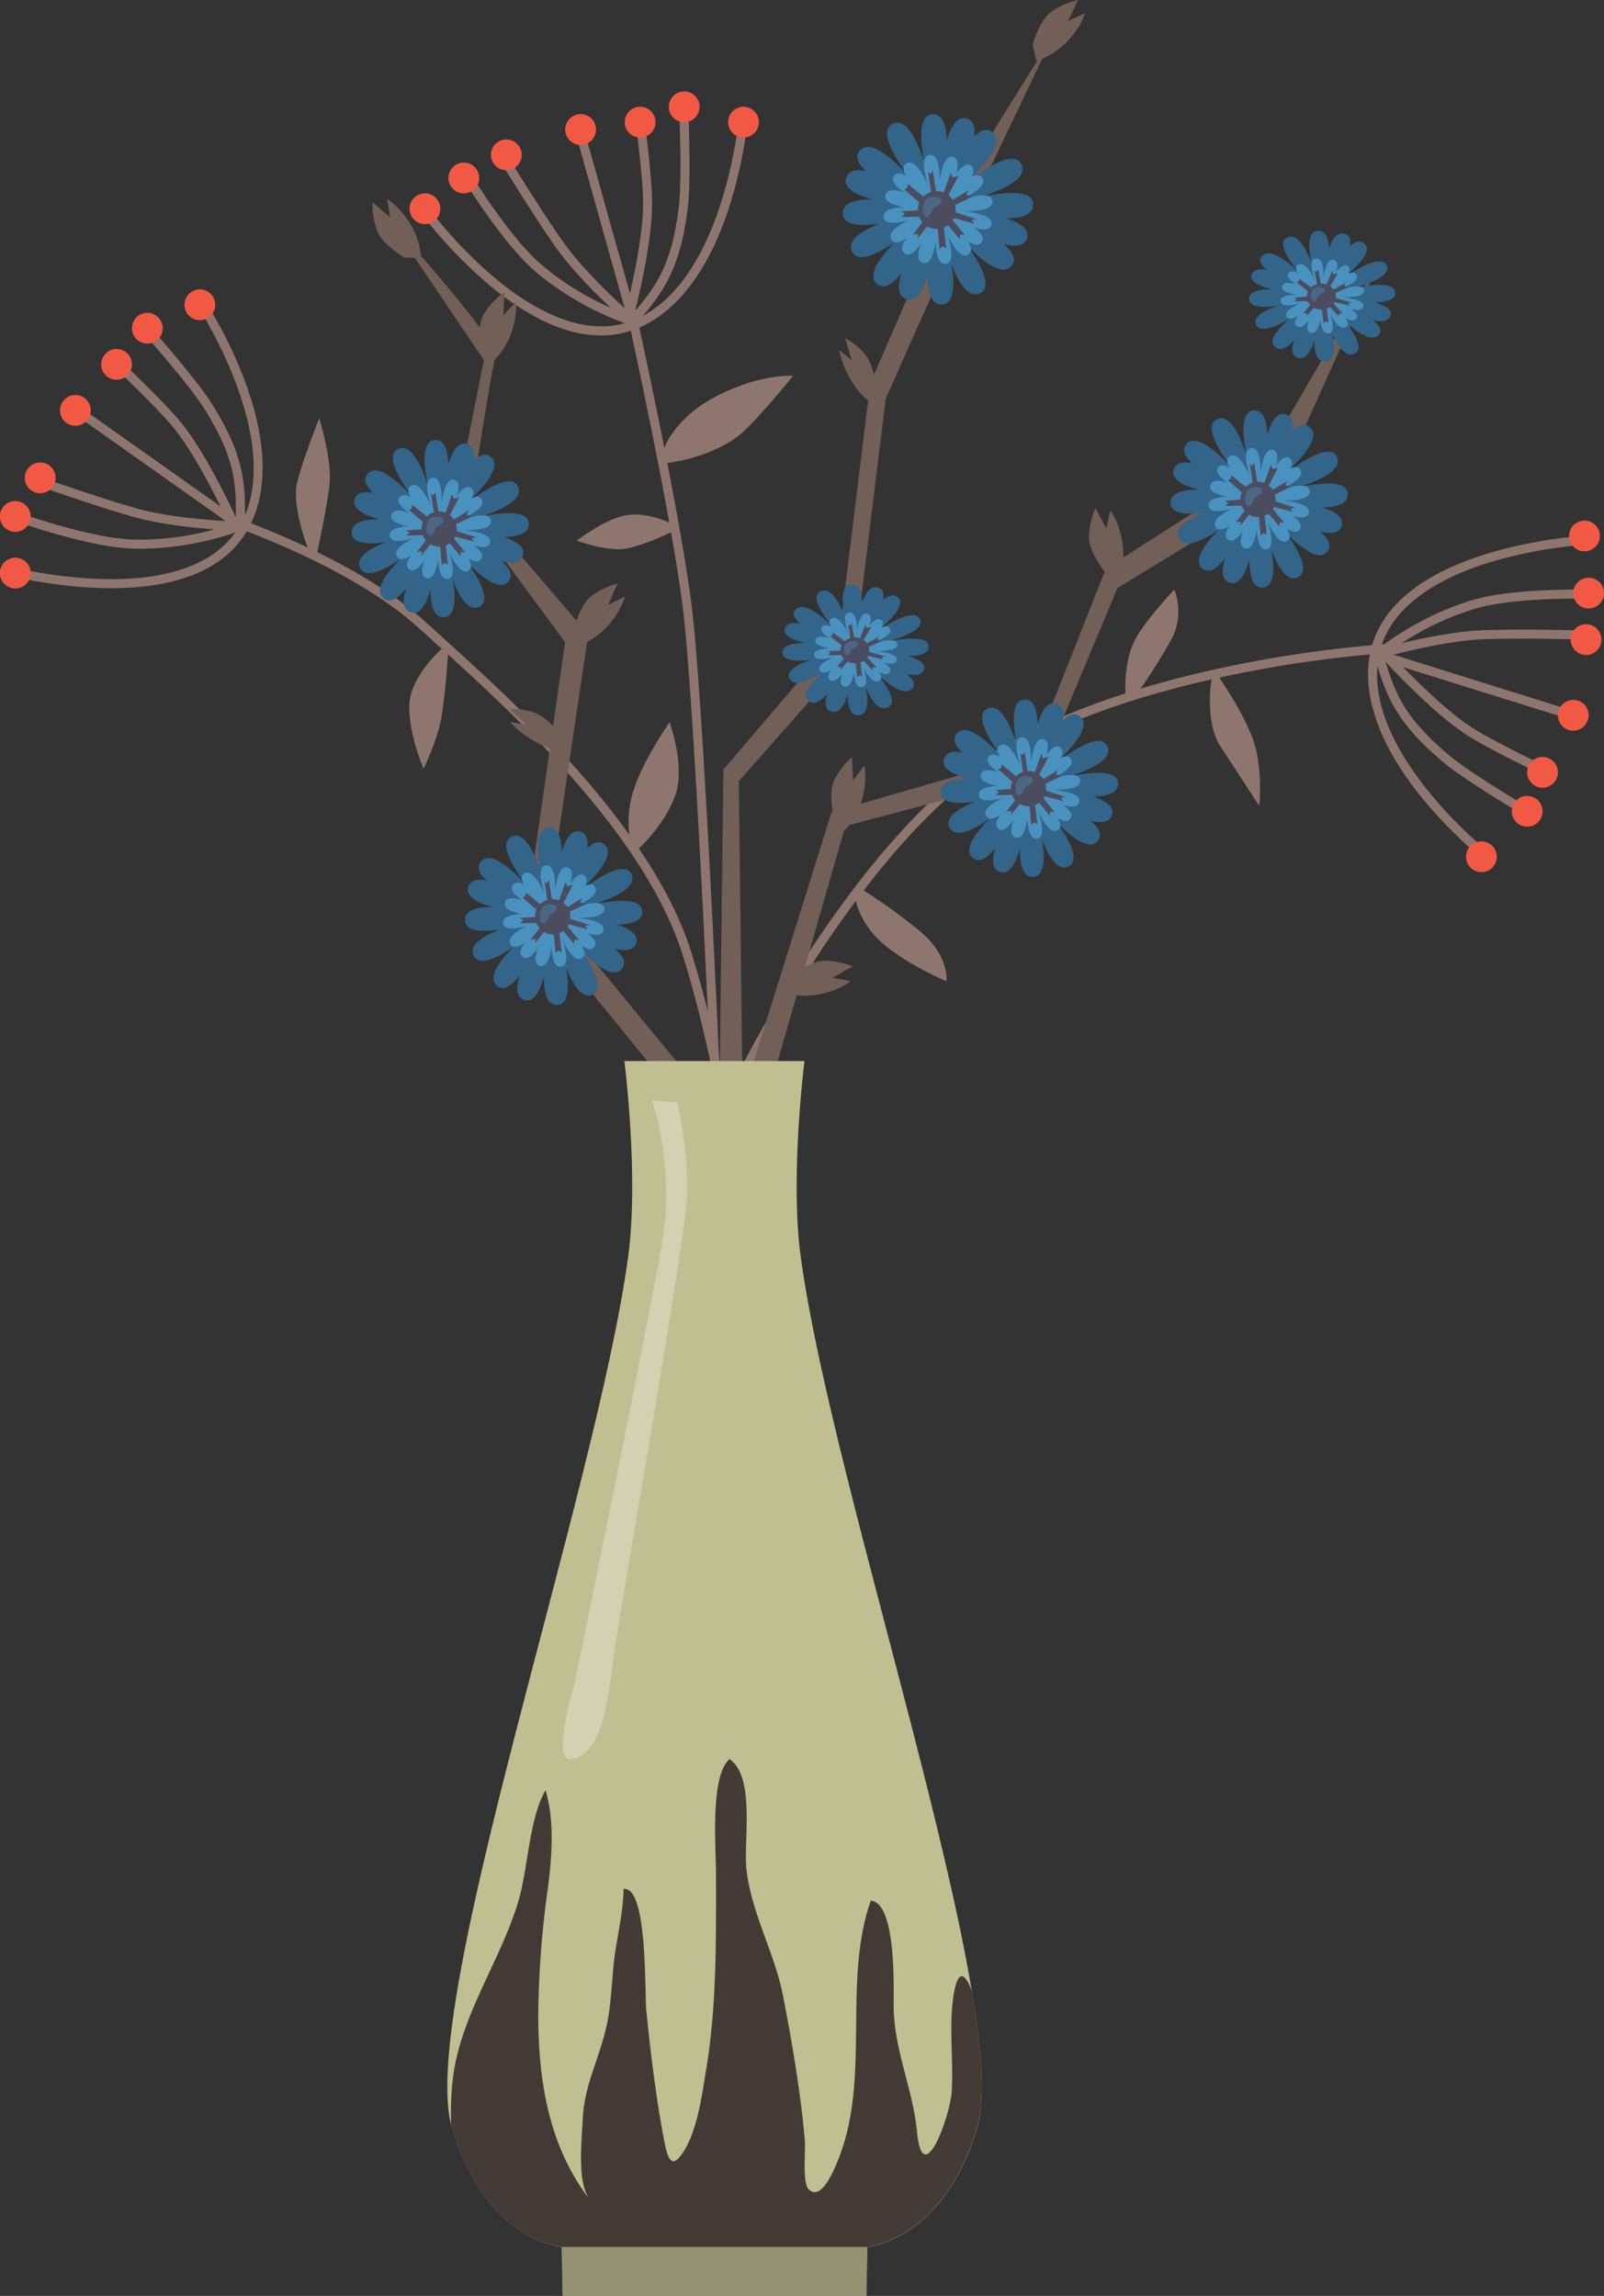 <svg id="Layer_1" data-name="Layer 1" xmlns="http://www.w3.org/2000/svg" viewBox="0 0 618.68 885.43"><rect x="0" y="0" width="618.68" height="885.43" fill="#333333" stroke="none"/><defs><style>.cls-1{fill:#8e766f;}.cls-2{fill:#725f58;}.cls-3{fill:#336489;}.cls-4,.cls-6{fill:#4992bf;}.cls-5{fill:#4b4c60;}.cls-6{opacity:0.4;}.cls-7{fill:#bfbf91;}.cls-8{fill:#443a35;}.cls-9{fill:#939272;}.cls-10{fill:#fff;opacity:0.3;}.cls-11{fill:#f25944;}</style></defs><path class="cls-1" d="M929.87,1123.68a174.46,174.46,0,0,0-15.78-30.74l-2.88,2c.34.51,33.22,49.71,19.43,82.63.17-13.09-.74-23.84-12.59-42.86-6.27-10.05-23.94-29.87-24.69-30.7l-2.59,2.31c.18.21,18.22,20.43,24.33,30.23,11.53,18.52,12.26,28.41,12,41.62-3.37-7.25-12.84-26.74-21.84-37.37-7.16-8.47-22.66-23-23.31-23.66l-2.38,2.54c.16.15,16,15,23,23.37,6.9,8.15,14.29,22.13,18.67,31l-55.41-39.22-2,2.84,59.41,42c-7-.39-23-1.62-35.08-5.07-15.11-4.32-37.09-12.14-37.32-12.22l-1.16,3.28c.22.08,22.31,7.94,37.52,12.28,10.5,3,23.53,4.35,31.69,4.94a108.19,108.19,0,0,1-32.12,3.91c-16.57-.74-43.6-10.4-43.87-10.5l-1.17,3.27c1.12.41,27.78,9.94,44.88,10.7q2,.09,4,.09a116.49,116.49,0,0,0,36.29-6.26c-10.58,14.89-31.79,18.12-48.46,18a172.91,172.91,0,0,1-38.46-4.88l-.89,3.36a176.84,176.84,0,0,0,39.27,5h.61c11.9,0,22.21-1.6,30.64-4.74,10.89-4.06,18.68-10.72,23.13-19.8C939.91,1166.68,938.88,1146.82,929.87,1123.68Z" transform="translate(-836.17 -978.73)"/><path class="cls-1" d="M1117.54,1058.21a175,175,0,0,0,7.11-33.81l-3.47-.3c0,.61-5.52,59.54-37,76.41,8.38-10.06,14.44-19,17.23-41.22,1.47-11.75.23-38.27.17-39.39l-3.47.16c0,.27,1.28,27.34-.15,38.8-2.71,21.65-8.38,29.79-16.86,39.92,1.95-7.76,6.87-28.85,6.58-42.78-.23-11.1-3.08-32.17-3.2-33.06l-3.45.47c0,.21,3,21.76,3.18,32.66.22,10.67-2.85,26.19-5.06,35.87l-18.33-65.37-3.35.94,19.65,70.09c-5.21-4.74-16.85-15.77-24.05-26-9-12.87-21.16-32.8-21.28-33l-3,1.81c.12.2,12.33,20.22,21.4,33.18,6.27,9,15.53,18.21,21.5,23.81a108.38,108.38,0,0,1-27.41-17.21c-12.4-11-27.3-35.54-27.45-35.79l-3,1.8c.62,1,15.33,25.22,28.12,36.59,1,.89,2,1.76,3.06,2.59a116.38,116.38,0,0,0,32.13,18c-17.59,4.9-36.1-6-49-16.52a173.71,173.71,0,0,1-26.8-28l-2.81,2a176.36,176.36,0,0,0,27.36,28.63l.47.38c9.24,7.5,18.25,12.76,26.77,15.63,11,3.71,21.26,3.44,30.44-.81C1098.24,1097.93,1110,1081.86,1117.54,1058.21Z" transform="translate(-836.17 -978.73)"/><path class="cls-1" d="M1384.76,1286.57a175.33,175.33,0,0,0,24.47,24.38l2.14-2.74c-.48-.37-46.91-37.07-43.92-72.64,3.86,12.51,8,22.46,25.17,36.91,9.06,7.64,32,21,32.94,21.61l1.76-3c-.24-.14-23.63-13.82-32.45-21.27-16.68-14.07-20.42-23.26-24.29-35.89,5.45,5.86,20.45,21.49,32.28,28.83,9.43,5.86,28.66,15,29.47,15.33l1.49-3.14c-.2-.1-19.86-9.39-29.12-15.14-9.07-5.63-20.41-16.66-27.33-23.79l64.8,20.25,1-3.32-69.47-21.71c6.8-1.79,22.4-5.54,34.94-6,15.7-.54,39,.13,39.26.14l.1-3.48c-.23,0-23.67-.68-39.48-.13-10.92.38-23.73,3.1-31.68,5a108.24,108.24,0,0,1,29.37-13.6c16-4.4,44.68-3.53,45-3.52l.12-3.48c-1.2,0-29.5-.89-46,3.64-1.31.36-2.59.75-3.85,1.16a116.27,116.27,0,0,0-32.6,17.13c5.47-17.42,24.66-27,40.55-32.08a173.22,173.22,0,0,1,38.09-7.2l-.18-3.47a176.15,176.15,0,0,0-38.91,7.33l-.58.19c-11.32,3.67-20.64,8.35-27.69,13.94-9.12,7.21-14.47,15.95-15.91,26C1362,1248.74,1369.06,1267.32,1384.76,1286.57Z" transform="translate(-836.17 -978.73)"/><path class="cls-1" d="M1119.28,1418.76h-3.48c0-2-6.07-39.17-16.31-71.75-15-47.58-66.9-94.53-94.81-119.75-2.44-2.21-4.71-4.26-6.78-6.15-26.35-24.09-72.67-39.71-73.13-39.86l1.1-3.3c.47.16,47.49,16,74.38,40.6,2.06,1.88,4.33,3.93,6.76,6.13,28.16,25.45,80.56,72.81,95.8,121.29C1113,1378.53,1119.28,1416,1119.28,1418.76Z" transform="translate(-836.17 -978.73)"/><path class="cls-1" d="M1111.33,1416.6c-.06-1.48-6.16-148.19-11.17-198.09-3.47-34.57-22.13-118.9-22.31-119.75l3.39-.75c.19.85,18.89,85.38,22.38,120.16,5,50,11.13,196.81,11.19,198.28Z" transform="translate(-836.17 -978.73)"/><path class="cls-1" d="M1123.57,1395l-3.12-1.55a515.5,515.5,0,0,1,26.84-46.14c15.07-23.1,38.37-54.52,63.85-73,29.51-21.35,71.55-33.06,101.63-39.13a470.59,470.59,0,0,1,58.73-8.13l.21,3.47a466.47,466.47,0,0,0-58.3,8.08c-29.72,6-71.24,17.55-100.23,38.53C1165.19,1311.85,1124,1394.12,1123.57,1395Z" transform="translate(-836.17 -978.73)"/><path class="cls-2" d="M1113.69,1400.74l1.49-125.19L1160,1223l11.84-96.48s25.34-58.12,26.83-62.59,44.07-72.09,44.07-72.09l-35.13,73.58-29.81,67.06-11.92,96.87L1121.14,1280l1.49,123.7Z" transform="translate(-836.17 -978.73)"/><polygon class="cls-2" points="276.03 456.29 320.74 313.21 398.24 290.86 426.55 219.32 484.67 182.06 532.37 100.1 492.13 189.52 431.02 226.78 400.88 298.77 326.07 318.58 289.44 445.85 276.03 456.29"/><path class="cls-2" d="M985.52,1062.44s43.36,48.61,41.87,53.08-9.33,55.31-9.33,55.31l45,52.56-15.52,104.49,62.59,76-5.34,7.3-65.58-80.47,14.9-104.33-41.72-56.63,10.43-52.16Z" transform="translate(-836.17 -978.73)"/><path class="cls-3" d="M1083.9,1330.37c0-5.5-9.75-4.74-18.85-2.82,8.54-2.73,16.92-6.75,14.71-11.58-2.51-5.51-12.62.79-20.54,6.94,7.17-6.48,14.52-14.8,10-18.52-2-1.64-4.27-.77-6.59,1.47.51-3.07,0-5.43-2.32-6.33-3.39-1.33-5.79,2.32-7.47,7.61-.17-5.25-1.44-9.23-4.92-9.23-5.08,0-4.82,8.31-3.24,16.75-2.71-8-6.55-15.41-11.13-13.33-4.93,2.25-.4,10.59,5,18-6.19-6.55-13.5-12.44-16.92-8.33-1.81,2.18-.56,4.75,2.21,7.31-3.39-.7-6-.26-7,2.2-1.47,3.74,3.12,6.27,9.27,8-5.9,0-10.57,1.17-10.57,5,0,4.32,6,4.77,13,3.83-6.47,2.59-11.51,5.94-9.74,9.82,2,4.34,8.68,1.35,15.3-3.13-5.62,5.69-9.93,11.85-6.26,14.9,2.58,2.15,5.69,0,8.7-3.83-1.38,4.42-1.36,8,1.61,9.21,3.64,1.42,6.13-2.87,7.81-8.76,0,6,1.14,10.74,5,10.74,4.59,0,4.82-6.76,3.66-14.28,2.61,6.73,6,12.12,10,10.3,4.69-2.14.8-9.81-4.26-16.93,5.91,6,12.5,10.89,15.69,7,1.94-2.33.39-5.08-2.75-7.81,4,1.07,7.13.85,8.21-1.9,1.29-3.29-2.12-5.65-7.15-7.32C1079.8,1335.16,1083.9,1333.9,1083.9,1330.37Z" transform="translate(-836.17 -978.73)"/><path class="cls-4" d="M1068.87,1337.66c1-3-4.46-4.39-9.78-5,5.17.09,10.49-.55,10.18-3.61-.35-3.48-7-1.9-12.52,0,5.12-2.22,10.68-5.41,8.93-8.27-.78-1.26-2.2-1.21-3.88-.42.85-1.58,1-3-.1-3.89-1.61-1.35-3.59.2-5.49,2.79.88-2.91.92-5.32-1-6-2.77-.94-4.17,3.66-4.86,8.57,0-4.9-.74-9.64-3.62-9.35-3.12.32-2.18,5.71-.59,10.76-2.17-4.72-5.08-9.3-7.71-7.68-1.4.86-1.19,2.49-.15,4.41-1.72-1-3.25-1.26-4.23-.09-1.49,1.77.55,4,3.6,6.06-3.22-1.09-6-1.31-6.7.75-.8,2.36,2.41,3.73,6.41,4.51-4,.22-7.39,1.11-7.14,3.56.28,2.74,4.5,2.35,9,1.13-4.13,2.07-7.62,4.64-6.18,7,1,1.65,3.11,1.06,5.47-.49-1.58,2.16-2.24,4.14-.83,5.33,1.73,1.45,3.88-.43,5.9-3.34-1.13,3.26-1.37,6.08.71,6.79,2.51.85,3.89-2.81,4.65-7.14.18,4.17,1.06,7.75,3.58,7.49,3-.3,2.26-5.21.81-10,2.11,4.37,4.81,8.26,7.27,6.75,1.49-.91,1.15-2.7-.06-4.77,2,1.31,3.74,1.78,4.84.47,1.32-1.56-.11-3.48-2.56-5.32C1065.74,1339.52,1068.22,1339.59,1068.87,1337.66Z" transform="translate(-836.17 -978.73)"/><path class="cls-5" d="M1062.75,1337.1l-.94-1.37,2-.21-7.72-2.47a6.81,6.81,0,0,0,.05-.78,6.43,6.43,0,0,0-.27-1.88l6.36-3.06a15,15,0,0,0-2.22-.5c-.22.07.72-1.72.72-1.72l-5.68,3.47a6.88,6.88,0,0,0-1.55-1.68l3.56-6.89-2.15.5-.57-1.72-2.52,7.15a7,7,0,0,0-2.47-.46h-.3l-1.18-7.35-.79,1.22-.86-.72,1.07,7.16a6.85,6.85,0,0,0-2.72,1.65l-5.53-4.5-.29,1.37-1,.57,5.37,4.69a6.84,6.84,0,0,0-.55,2.69v.1c-1.85.15-6,.42-6,.42s1.58.72,1.36.86-1.15,1.15-1.15,1.15l6.27-.11a6.94,6.94,0,0,0,1.17,2l-3.34,4.4,1.86-.22-.14,1.58,3.39-4.27a6.75,6.75,0,0,0,3.4.91h.38c.23,2.53.66,7.18.66,7.18l1.14-1,1.23.79-.86-7.44a7,7,0,0,0,1.53-.87l4.09,5,.19-1.63,1.72.2-4.36-5.31a6.36,6.36,0,0,0,.43-.77C1058.09,1335.82,1062.75,1337.1,1062.75,1337.1Z" transform="translate(-836.17 -978.73)"/><path class="cls-6" d="M1051,1328.67c-.11-.79-.75-1-1.52-1l-1-.22c-1.66.09-3.19.71-3.66,2.36-.37,1.32-.88,3.49.2,4.58,1.66,1.67,2.22-1.47,2.89-2.38C1048.66,1330.84,1051.19,1330.45,1051,1328.67Z" transform="translate(-836.17 -978.73)"/><path class="cls-3" d="M1194.4,1228.13c0-4.06-8.05-3.5-15.56-2.08,7.05-2,14-5,12.14-8.55-2.07-4.07-10.42.58-17,5.12,5.91-4.78,12-10.92,8.29-13.67-1.63-1.21-3.52-.57-5.43,1.09.42-2.27,0-4-1.92-4.68-2.8-1-4.78,1.72-6.16,5.62-.14-3.87-1.2-6.81-4.07-6.81-4.19,0-4,6.13-2.67,12.36-2.24-5.93-5.41-11.37-9.19-9.83-4.07,1.65-.33,7.81,4.14,13.27-5.11-4.83-11.15-9.18-14-6.15-1.5,1.62-.46,3.51,1.82,5.4-2.79-.52-5-.19-5.77,1.62-1.21,2.76,2.58,4.63,7.65,5.88-4.86,0-8.72.86-8.72,3.65,0,3.19,5,3.52,10.74,2.83-5.33,1.91-9.49,4.38-8,7.25,1.63,3.2,7.16,1,12.63-2.31-4.64,4.2-8.2,8.75-5.17,11,2.13,1.58,4.69,0,7.18-2.83-1.14,3.26-1.13,5.93,1.33,6.8,3,1.05,5.06-2.12,6.45-6.47,0,4.41.94,7.93,4.09,7.93,3.78,0,4-5,3-10.54,2.16,5,5,8.94,8.29,7.6,3.87-1.58.67-7.24-3.51-12.5,4.87,4.43,10.31,8,13,5.21,1.59-1.72.32-3.75-2.27-5.76,3.26.79,5.88.62,6.77-1.41,1.07-2.43-1.74-4.17-5.9-5.4C1191,1231.67,1194.4,1230.73,1194.4,1228.13Z" transform="translate(-836.17 -978.73)"/><path class="cls-4" d="M1182,1233.51c.84-2.22-3.67-3.24-8.07-3.71,4.27.06,8.66-.41,8.41-2.67-.3-2.56-5.82-1.4-10.34,0,4.23-1.64,8.82-4,7.37-6.1-.65-.94-1.81-.9-3.2-.31.7-1.17.82-2.19-.08-2.87-1.33-1-3,.15-4.53,2.05.72-2.14.75-3.92-.82-4.4-2.29-.69-3.44,2.7-4,6.32,0-3.61-.6-7.11-3-6.9-2.56.24-1.79,4.22-.48,7.95-1.79-3.49-4.2-6.87-6.37-5.67-1.15.63-1,1.84-.12,3.25-1.42-.75-2.68-.93-3.49-.07-1.23,1.31.45,3,3,4.48-2.66-.81-5-1-5.53.55-.66,1.75,2,2.75,5.29,3.33-3.31.16-6.1.82-5.89,2.63.23,2,3.71,1.73,7.39.83-3.41,1.53-6.29,3.43-5.1,5.16.83,1.22,2.56.78,4.51-.36-1.3,1.59-1.85,3.06-.68,3.94,1.42,1.07,3.2-.32,4.86-2.47-.92,2.41-1.12,4.49.6,5,2.06.63,3.2-2.07,3.83-5.27.15,3.08.87,5.72,3,5.53,2.45-.22,1.87-3.85.67-7.41,1.75,3.22,4,6.1,6,5,1.22-.67.95-2-.05-3.52,1.62,1,3.08,1.31,4,.35,1.09-1.15-.09-2.57-2.11-3.93C1179.41,1234.89,1181.45,1234.94,1182,1233.51Z" transform="translate(-836.17 -978.73)"/><path class="cls-5" d="M1176.94,1233.1l-.77-1,1.66-.16-6.37-1.82a5.63,5.63,0,0,0,0-.58,4.3,4.3,0,0,0-.22-1.39l5.25-2.25a12.26,12.26,0,0,0-1.83-.37c-.18,0,.59-1.28.59-1.28l-4.68,2.57a5.2,5.2,0,0,0-1.28-1.24l2.94-5.09-1.78.37-.48-1.27-2.07,5.28a6.19,6.19,0,0,0-2-.34h-.25l-1-5.42-.65.9-.71-.53.88,5.28A5.88,5.88,0,0,0,1162,1226l-4.57-3.32-.24,1-.83.42,4.44,3.46a4.48,4.48,0,0,0-.46,2v.07c-1.52.11-5,.32-5,.32s1.31.53,1.13.63-1,.85-1,.85l5.18-.08a4.78,4.78,0,0,0,1,1.44l-2.76,3.25,1.54-.16-.12,1.17,2.8-3.16a6.11,6.11,0,0,0,2.81.68h.31l.54,5.3,1-.75,1,.59-.71-5.5a5.6,5.6,0,0,0,1.27-.64l3.37,3.66.16-1.2,1.42.14-3.6-3.91a5.5,5.5,0,0,0,.36-.57C1173.1,1232.15,1176.94,1233.1,1176.94,1233.1Z" transform="translate(-836.17 -978.73)"/><path class="cls-6" d="M1167.21,1226.88c-.09-.59-.62-.76-1.25-.78l-.86-.16c-1.36.07-2.63.53-3,1.74-.3,1-.72,2.58.17,3.38,1.37,1.24,1.83-1.08,2.38-1.75C1165.31,1228.48,1167.4,1228.19,1167.21,1226.88Z" transform="translate(-836.17 -978.73)"/><path class="cls-3" d="M1374.38,1091.71c0-4.06-8-3.5-15.55-2.08,7.05-2,14-5,12.14-8.55-2.07-4.07-10.42.58-17,5.12,5.91-4.78,12-10.92,8.29-13.67-1.63-1.21-3.52-.57-5.44,1.08.42-2.26,0-4-1.91-4.67-2.8-1-4.78,1.72-6.17,5.62-.14-3.87-1.19-6.82-4.07-6.82-4.19,0-4,6.14-2.66,12.37-2.25-5.93-5.41-11.38-9.19-9.84-4.07,1.66-.33,7.82,4.14,13.28-5.11-4.83-11.15-9.18-14-6.15-1.5,1.61-.47,3.51,1.82,5.4-2.79-.52-5-.19-5.77,1.62-1.21,2.76,2.57,4.63,7.65,5.87-4.87,0-8.72.87-8.72,3.66,0,3.19,5,3.52,10.74,2.83-5.34,1.91-9.5,4.38-8,7.25,1.64,3.2,7.17,1,12.63-2.31-4.64,4.2-8.19,8.74-5.16,11,2.13,1.58,4.69,0,7.18-2.83-1.14,3.26-1.13,5.93,1.33,6.79,3,1.06,5-2.11,6.45-6.46,0,4.41.94,7.93,4.08,7.93,3.78,0,4-5,3-10.54,2.16,5,5,8.94,8.28,7.6,3.88-1.58.67-7.24-3.5-12.5,4.87,4.43,10.31,8,12.94,5.21,1.6-1.72.33-3.75-2.27-5.77,3.27.79,5.89.63,6.78-1.4,1.06-2.43-1.75-4.17-5.9-5.4C1371,1095.24,1374.38,1094.31,1374.38,1091.71Z" transform="translate(-836.17 -978.73)"/><path class="cls-4" d="M1362,1097.09c.84-2.22-3.68-3.24-8.08-3.71,4.27.06,8.67-.41,8.41-2.67-.29-2.56-5.82-1.4-10.33,0,4.22-1.64,8.81-4,7.36-6.1-.64-.94-1.81-.9-3.19-.31.69-1.17.81-2.19-.09-2.87-1.32-1-3,.15-4.53,2,.73-2.14.76-3.92-.81-4.4-2.3-.69-3.45,2.7-4,6.32,0-3.61-.61-7.11-3-6.9-2.57.24-1.8,4.22-.48,8-1.8-3.49-4.2-6.87-6.37-5.68-1.15.64-1,1.84-.12,3.26-1.42-.75-2.68-.93-3.49-.07-1.23,1.31.45,3,3,4.48-2.66-.81-5-1-5.53.55-.66,1.75,2,2.75,5.29,3.33-3.31.16-6.1.82-5.89,2.63.23,2,3.71,1.73,7.38.83-3.41,1.53-6.29,3.43-5.1,5.16.84,1.22,2.56.78,4.51-.36-1.29,1.59-1.84,3.06-.67,3.94,1.42,1.07,3.2-.33,4.86-2.47-.93,2.41-1.13,4.49.59,5,2.07.63,3.21-2.07,3.83-5.27.15,3.08.88,5.72,3,5.53,2.45-.22,1.86-3.85.67-7.41,1.74,3.22,4,6.1,6,5,1.23-.67,1-2,0-3.52,1.62,1,3.09,1.31,4,.35,1.08-1.15-.1-2.57-2.11-3.93C1359.4,1098.46,1361.44,1098.51,1362,1097.09Z" transform="translate(-836.17 -978.73)"/><path class="cls-5" d="M1356.93,1096.67l-.77-1,1.65-.16-6.37-1.83a3.64,3.64,0,0,0,0-.57,4.55,4.55,0,0,0-.22-1.39l5.25-2.25a13.74,13.74,0,0,0-1.84-.38c-.17.06.6-1.27.6-1.27l-4.69,2.57a5.25,5.25,0,0,0-1.28-1.25l2.94-5.08-1.78.37-.47-1.27-2.08,5.28a6.13,6.13,0,0,0-2-.34h-.25l-1-5.42-.66.9-.71-.53.89,5.28a5.92,5.92,0,0,0-2.25,1.22l-4.56-3.32-.24,1-.83.42,4.43,3.46a4.61,4.61,0,0,0-.45,2v.07c-1.53.11-5,.31-5,.31s1.3.53,1.13.64-1,.85-1,.85l5.18-.09a4.67,4.67,0,0,0,.95,1.45c-1.25,1.49-2.75,3.25-2.75,3.25l1.54-.16-.12,1.17,2.8-3.16a6.08,6.08,0,0,0,2.81.68h.31l.54,5.3,1-.75,1,.59-.71-5.5a6.3,6.3,0,0,0,1.27-.64l3.37,3.66.16-1.2,1.42.14-3.6-3.91a4.15,4.15,0,0,0,.35-.57C1353.08,1095.73,1356.93,1096.67,1356.93,1096.67Z" transform="translate(-836.17 -978.73)"/><path class="cls-6" d="M1347.19,1090.46c-.08-.59-.62-.76-1.25-.78l-.85-.16c-1.36.07-2.63.52-3,1.74-.31,1-.72,2.58.16,3.38,1.38,1.24,1.84-1.08,2.39-1.75C1345.3,1092.06,1347.39,1091.76,1347.19,1090.46Z" transform="translate(-836.17 -978.73)"/><path class="cls-3" d="M1267.44,1281c0-5.5-9.75-4.74-18.84-2.82,8.53-2.74,16.91-6.75,14.7-11.58-2.51-5.51-12.62.79-20.54,6.94,7.17-6.48,14.52-14.8,10-18.52-2-1.64-4.27-.77-6.59,1.47.52-3.07,0-5.43-2.32-6.33-3.39-1.33-5.79,2.32-7.46,7.61-.17-5.25-1.45-9.24-4.93-9.24-5.08,0-4.82,8.32-3.24,16.76-2.71-8-6.55-15.41-11.12-13.33-4.93,2.25-.41,10.59,5,18-6.19-6.55-13.51-12.44-16.93-8.33-1.81,2.18-.56,4.75,2.21,7.31-3.38-.7-6-.26-7,2.2-1.47,3.74,3.12,6.27,9.27,8-5.89,0-10.57,1.18-10.57,5,0,4.33,6,4.78,13,3.84-6.47,2.59-11.51,5.94-9.74,9.82,2,4.34,8.68,1.35,15.3-3.13-5.62,5.69-9.92,11.85-6.25,14.9,2.57,2.15,5.68,0,8.69-3.83-1.38,4.42-1.36,8,1.62,9.21,3.63,1.42,6.12-2.87,7.81-8.76,0,6,1.14,10.74,5,10.74,4.58,0,4.81-6.76,3.65-14.28,2.62,6.73,6,12.12,10,10.3,4.69-2.14.81-9.81-4.25-16.93,5.9,6,12.49,10.89,15.68,7,1.94-2.33.4-5.08-2.75-7.81,4,1.07,7.13.85,8.21-1.9,1.29-3.3-2.12-5.65-7.15-7.32C1263.34,1285.77,1267.44,1284.51,1267.44,1281Z" transform="translate(-836.17 -978.73)"/><path class="cls-4" d="M1252.41,1288.27c1-3-4.45-4.39-9.78-5,5.17.09,10.5-.56,10.18-3.61-.35-3.48-7-1.9-12.51,0,5.11-2.22,10.67-5.41,8.92-8.27-.78-1.27-2.19-1.21-3.88-.42.85-1.58,1-3-.1-3.89-1.6-1.35-3.59.2-5.49,2.78.88-2.9.92-5.31-1-6-2.78-.94-4.17,3.66-4.87,8.56,0-4.89-.73-9.63-3.62-9.34-3.11.32-2.18,5.71-.59,10.76-2.17-4.72-5.08-9.3-7.71-7.68-1.4.86-1.19,2.49-.15,4.4-1.72-1-3.24-1.25-4.23-.09-1.49,1.78.55,4,3.6,6.07-3.22-1.1-6-1.31-6.69.75-.8,2.36,2.41,3.73,6.4,4.51-4,.21-7.39,1.11-7.14,3.56.28,2.74,4.5,2.34,9,1.12-4.13,2.08-7.62,4.65-6.18,7,1,1.64,3.11,1,5.47-.49-1.57,2.16-2.24,4.14-.82,5.33,1.72,1.45,3.88-.44,5.89-3.34-1.12,3.26-1.37,6.08.72,6.79,2.5.84,3.88-2.81,4.64-7.14.18,4.17,1.06,7.75,3.58,7.49,3-.3,2.26-5.21.81-10,2.12,4.37,4.82,8.26,7.27,6.75,1.49-.91,1.16-2.7-.06-4.77,2,1.31,3.74,1.78,4.84.47,1.32-1.56-.11-3.48-2.55-5.32C1249.28,1290.13,1251.76,1290.2,1252.41,1288.27Z" transform="translate(-836.17 -978.73)"/><path class="cls-5" d="M1246.29,1287.71l-.93-1.37,2-.21-7.72-2.47c0-.26,0-.52,0-.79a6.76,6.76,0,0,0-.26-1.87l6.36-3.06a14.91,14.91,0,0,0-2.23-.5c-.21.07.72-1.73.72-1.73l-5.68,3.48a6.52,6.52,0,0,0-1.55-1.68l3.57-6.89-2.16.5-.57-1.72-2.52,7.15a6.68,6.68,0,0,0-2.46-.46h-.31l-1.18-7.35-.79,1.22-.86-.72,1.07,7.16a6.75,6.75,0,0,0-2.71,1.65l-5.54-4.5-.29,1.37-1,.57,5.37,4.69a6.83,6.83,0,0,0-.55,2.68v.11c-1.85.14-6,.42-6,.42s1.58.72,1.36.86-1.15,1.15-1.15,1.15l6.28-.11a6.68,6.68,0,0,0,1.16,2l-3.34,4.4,1.86-.22-.14,1.58,3.39-4.28a6.67,6.67,0,0,0,3.41.92h.37c.23,2.52.66,7.18.66,7.18l1.15-1,1.22.79-.86-7.44a6.9,6.9,0,0,0,1.54-.88l4.08,5,.19-1.63,1.73.2-4.37-5.31a5.24,5.24,0,0,0,.43-.77C1241.63,1286.43,1246.29,1287.71,1246.29,1287.71Z" transform="translate(-836.17 -978.73)"/><path class="cls-6" d="M1234.5,1279.28c-.1-.79-.75-1-1.52-1l-1-.22c-1.65.09-3.19.71-3.66,2.36-.37,1.32-.88,3.49.2,4.57,1.66,1.68,2.22-1.46,2.89-2.37C1232.2,1281.45,1234.73,1281.06,1234.5,1279.28Z" transform="translate(-836.17 -978.73)"/><path class="cls-3" d="M1040.15,1180.86c0-5.5-9.74-4.74-18.84-2.82,8.54-2.73,16.92-6.74,14.71-11.58-2.51-5.51-12.63.79-20.54,6.94,7.16-6.47,14.52-14.79,10-18.51-2-1.65-4.27-.77-6.59,1.46.51-3.06,0-5.43-2.32-6.33-3.4-1.33-5.79,2.33-7.47,7.62-.17-5.26-1.44-9.24-4.93-9.24-5.08,0-4.81,8.31-3.23,16.75-2.72-8-6.55-15.41-11.13-13.32-4.93,2.25-.4,10.58,5,18-6.19-6.54-13.5-12.43-16.92-8.32-1.82,2.18-.56,4.74,2.2,7.31-3.38-.7-6-.27-7,2.2-1.46,3.73,3.13,6.26,9.28,8-5.9,0-10.58,1.18-10.58,5,0,4.32,6,4.78,13,3.84-6.47,2.58-11.5,5.93-9.74,9.81,2,4.34,8.68,1.35,15.31-3.12-5.63,5.69-9.93,11.85-6.26,14.9,2.58,2.14,5.68,0,8.7-3.84-1.38,4.42-1.37,8,1.61,9.21,3.63,1.43,6.12-2.87,7.81-8.76,0,6,1.14,10.75,5,10.75,4.58,0,4.82-6.77,3.66-14.29,2.61,6.74,6,12.12,10,10.3,4.7-2.14.81-9.81-4.25-16.92,5.9,6,12.5,10.88,15.69,7,1.93-2.32.39-5.07-2.75-7.8,4,1.07,7.13.84,8.2-1.91,1.3-3.29-2.11-5.64-7.14-7.31C1036.06,1185.66,1040.15,1184.39,1040.15,1180.86Z" transform="translate(-836.17 -978.73)"/><path class="cls-4" d="M1025.13,1188.16c1-3-4.46-4.4-9.79-5,5.18.08,10.5-.56,10.19-3.61-.36-3.48-7-1.91-12.52,0,5.12-2.22,10.68-5.4,8.92-8.26-.77-1.27-2.19-1.22-3.87-.42.85-1.58,1-3-.1-3.89-1.61-1.36-3.6.2-5.49,2.78.88-2.9.92-5.32-1-6-2.78-.94-4.17,3.65-4.87,8.56,0-4.89-.73-9.64-3.62-9.34-3.11.31-2.17,5.71-.58,10.76-2.18-4.73-5.09-9.3-7.72-7.69-1.39.86-1.18,2.49-.14,4.41-1.72-1-3.25-1.26-4.23-.09-1.49,1.77.55,4,3.6,6.06-3.23-1.09-6-1.31-6.7.76-.8,2.36,2.41,3.72,6.41,4.5-4,.22-7.39,1.12-7.14,3.57.28,2.74,4.49,2.34,9,1.12-4.13,2.07-7.62,4.64-6.18,7,1,1.65,3.1,1.06,5.46-.49-1.57,2.16-2.23,4.15-.82,5.34,1.72,1.45,3.88-.44,5.89-3.35-1.12,3.26-1.36,6.09.72,6.79,2.51.85,3.89-2.81,4.64-7.13.19,4.16,1.07,7.74,3.59,7.49,3-.31,2.25-5.22.8-10,2.12,4.37,4.82,8.27,7.28,6.76,1.49-.91,1.15-2.7-.06-4.78,2,1.32,3.74,1.78,4.84.48,1.31-1.56-.12-3.48-2.56-5.33C1022,1190,1024.47,1190.09,1025.13,1188.16Z" transform="translate(-836.17 -978.73)"/><path class="cls-5" d="M1019,1187.59l-.93-1.36,2-.22-7.72-2.47a6.66,6.66,0,0,0,0-.78,6.89,6.89,0,0,0-.27-1.88l6.36-3.05a15,15,0,0,0-2.22-.51c-.22.08.71-1.72.71-1.72l-5.67,3.48a6.75,6.75,0,0,0-1.55-1.69l3.56-6.89-2.15.5-.58-1.72-2.51,7.16a6.78,6.78,0,0,0-2.47-.47h-.31l-1.17-7.34-.79,1.22-.86-.72,1.07,7.15a6.83,6.83,0,0,0-2.72,1.65l-5.53-4.49-.29,1.36-1,.58,5.38,4.68a6.75,6.75,0,0,0-.56,2.69s0,.07,0,.1c-1.85.15-6.05.43-6.05.43s1.58.71,1.37.86a15.38,15.38,0,0,0-1.15,1.15l6.27-.12a6.77,6.77,0,0,0,1.16,2l-3.34,4.4,1.87-.21-.14,1.58,3.39-4.28a6.75,6.75,0,0,0,3.4.91h.38c.22,2.53.65,7.18.65,7.18l1.15-1,1.22.79-.86-7.45a6.65,6.65,0,0,0,1.54-.87l4.09,5,.19-1.63,1.72.19-4.36-5.3a7.37,7.37,0,0,0,.43-.78C1014.35,1186.31,1019,1187.59,1019,1187.59Z" transform="translate(-836.17 -978.73)"/><path class="cls-6" d="M1007.21,1179.17c-.1-.8-.75-1-1.51-1.05l-1-.22c-1.65.09-3.19.71-3.65,2.36-.38,1.32-.88,3.5.2,4.58,1.66,1.67,2.22-1.46,2.89-2.38C1004.91,1181.34,1007.45,1180.94,1007.21,1179.17Z" transform="translate(-836.17 -978.73)"/><path class="cls-3" d="M1234.7,1057.7c0-5.92-10.49-5.1-20.29-3,9.19-2.94,18.21-7.26,15.84-12.47-2.71-5.93-13.59.85-22.11,7.47,7.71-7,15.62-15.92,10.81-19.93-2.13-1.77-4.59-.83-7.09,1.58.55-3.3,0-5.84-2.5-6.81-3.65-1.44-6.23,2.5-8,8.19-.19-5.65-1.56-9.94-5.31-9.94-5.47,0-5.18,9-3.48,18-2.92-8.64-7-16.58-12-14.34-5.3,2.42-.43,11.39,5.4,19.36-6.67-7-14.54-13.39-18.22-9-2,2.35-.61,5.11,2.37,7.87-3.64-.76-6.48-.29-7.52,2.36-1.58,4,3.36,6.75,10,8.56-6.35,0-11.38,1.27-11.38,5.33,0,4.65,6.49,5.14,14,4.13-7,2.79-12.39,6.39-10.49,10.57,2.13,4.67,9.34,1.45,16.48-3.37-6.06,6.13-10.69,12.76-6.74,16,2.77,2.31,6.12,0,9.36-4.13-1.49,4.76-1.47,8.66,1.74,9.92,3.91,1.53,6.59-3.09,8.4-9.43,0,6.43,1.23,11.56,5.33,11.56,4.93,0,5.19-7.28,3.94-15.37,2.81,7.25,6.5,13,10.8,11.09,5-2.31.87-10.56-4.58-18.23,6.36,6.46,13.45,11.72,16.89,7.59,2.08-2.5.42-5.46-3-8.4,4.26,1.15,7.67.91,8.83-2,1.39-3.55-2.28-6.08-7.69-7.88C1230.29,1062.86,1234.7,1061.5,1234.7,1057.7Z" transform="translate(-836.17 -978.73)"/><path class="cls-4" d="M1218.52,1065.55c1.1-3.23-4.79-4.73-10.53-5.41,5.57.09,11.3-.6,11-3.89-.39-3.74-7.59-2-13.48,0,5.51-2.39,11.49-5.82,9.6-8.9-.83-1.36-2.35-1.3-4.17-.45.92-1.7,1.07-3.2-.1-4.19-1.73-1.46-3.87.22-5.91,3,.94-3.13,1-5.73-1.06-6.42-3-1-4.5,3.94-5.24,9.22,0-5.27-.79-10.38-3.9-10.06-3.35.34-2.35,6.15-.63,11.58-2.34-5.08-5.47-10-8.3-8.27-1.51.93-1.28,2.68-.16,4.75-1.86-1.09-3.5-1.36-4.55-.1-1.61,1.91.58,4.31,3.87,6.53-3.47-1.18-6.46-1.42-7.21.8-.86,2.55,2.6,4,6.9,4.86-4.32.23-8,1.2-7.69,3.83.3,3,4.84,2.53,9.63,1.21-4.44,2.23-8.2,5-6.65,7.53,1.09,1.77,3.35,1.14,5.89-.53-1.7,2.33-2.41,4.46-.89,5.74,1.86,1.56,4.18-.47,6.34-3.6-1.2,3.51-1.46,6.55.78,7.31,2.69.91,4.18-3,5-7.68.2,4.49,1.15,8.34,3.86,8.06,3.19-.32,2.43-5.61.87-10.81,2.28,4.71,5.18,8.9,7.83,7.27,1.6-1,1.24-2.91-.07-5.14,2.12,1.42,4,1.92,5.21.51,1.42-1.68-.12-3.74-2.75-5.73C1215.15,1067.56,1217.82,1067.63,1218.52,1065.55Z" transform="translate(-836.17 -978.73)"/><path class="cls-5" d="M1211.93,1065l-1-1.47,2.16-.23-8.31-2.66a7.92,7.92,0,0,0,0-.85,7.1,7.1,0,0,0-.29-2l6.85-3.28a16.69,16.69,0,0,0-2.39-.55c-.24.08.77-1.85.77-1.85l-6.11,3.74A7.21,7.21,0,0,0,1202,1054l3.84-7.42-2.32.54-.62-1.85-2.71,7.7a7.3,7.3,0,0,0-2.65-.5h-.33l-1.27-7.91-.85,1.32-.93-.78,1.16,7.71a7.26,7.26,0,0,0-2.93,1.77l-6-4.84-.3,1.47-1.09.62,5.79,5a7.36,7.36,0,0,0-.6,2.89v.12c-2,.16-6.5.45-6.5.45s1.7.77,1.47.93-1.24,1.23-1.24,1.23l6.75-.12a7.45,7.45,0,0,0,1.25,2.11l-3.59,4.74,2-.23-.16,1.7,3.65-4.61a7.25,7.25,0,0,0,3.67,1h.4c.24,2.71.71,7.72.71,7.72l1.23-1.08,1.32.85-.93-8a7.33,7.33,0,0,0,1.66-.94l4.4,5.34.2-1.75,1.86.21-4.7-5.71a6.07,6.07,0,0,0,.46-.83C1206.92,1063.57,1211.93,1065,1211.93,1065Z" transform="translate(-836.17 -978.73)"/><path class="cls-6" d="M1199.24,1055.88c-.11-.86-.81-1.1-1.63-1.13l-1.11-.23c-1.78.09-3.44.76-3.94,2.53-.4,1.43-1,3.77.21,4.93,1.79,1.8,2.39-1.57,3.11-2.56C1196.77,1058.21,1199.49,1057.79,1199.24,1055.88Z" transform="translate(-836.17 -978.73)"/><path class="cls-3" d="M1356,1169.42c0-5.5-9.75-4.74-18.84-2.82,8.54-2.73,16.91-6.74,14.71-11.58-2.51-5.51-12.63.79-20.54,6.94,7.16-6.48,14.51-14.8,10-18.51-2-1.65-4.27-.78-6.59,1.46.51-3.06,0-5.43-2.33-6.33-3.39-1.33-5.78,2.33-7.46,7.61-.17-5.25-1.45-9.23-4.93-9.23-5.08,0-4.82,8.31-3.23,16.75-2.72-8-6.56-15.41-11.13-13.32-4.93,2.24-.4,10.58,5,18-6.19-6.55-13.5-12.44-16.92-8.33-1.82,2.19-.57,4.75,2.2,7.32-3.38-.71-6-.27-7,2.19-1.46,3.74,3.12,6.27,9.27,8-5.89,0-10.57,1.18-10.57,5,0,4.32,6,4.77,13,3.84-6.47,2.58-11.51,5.93-9.74,9.81,2,4.34,8.68,1.35,15.31-3.12-5.63,5.69-9.93,11.84-6.26,14.9,2.58,2.14,5.68,0,8.7-3.84-1.39,4.42-1.37,8,1.61,9.21,3.63,1.43,6.12-2.87,7.81-8.76,0,6,1.14,10.75,4.95,10.75,4.58,0,4.82-6.77,3.66-14.29,2.61,6.74,6,12.12,10,10.3,4.7-2.14.81-9.81-4.25-16.93,5.9,6,12.49,10.89,15.69,7.05,1.93-2.32.39-5.08-2.75-7.8,4,1.06,7.12.84,8.2-1.91,1.29-3.29-2.11-5.65-7.15-7.31C1351.87,1174.21,1356,1173,1356,1169.42Z" transform="translate(-836.17 -978.73)"/><path class="cls-4" d="M1340.94,1176.71c1-3-4.45-4.39-9.78-5,5.18.08,10.5-.56,10.19-3.62-.36-3.47-7-1.9-12.52,0,5.12-2.22,10.68-5.41,8.92-8.27-.78-1.26-2.19-1.21-3.87-.41.84-1.58,1-3-.1-3.89-1.61-1.36-3.6.2-5.49,2.78.87-2.9.91-5.32-1-6-2.78-.94-4.17,3.65-4.87,8.56,0-4.89-.73-9.64-3.62-9.35-3.11.32-2.18,5.72-.58,10.76-2.18-4.72-5.09-9.29-7.72-7.68-1.4.86-1.18,2.49-.15,4.41-1.72-1-3.24-1.26-4.22-.09-1.5,1.77.54,4,3.59,6.06-3.22-1.09-6-1.31-6.69.75-.8,2.37,2.41,3.73,6.41,4.51-4,.22-7.39,1.12-7.14,3.57.28,2.74,4.49,2.34,8.94,1.12-4.12,2.07-7.62,4.64-6.17,7,1,1.65,3.1,1.06,5.46-.49-1.57,2.16-2.23,4.14-.82,5.33,1.72,1.46,3.88-.43,5.89-3.34-1.12,3.26-1.36,6.09.72,6.79,2.51.85,3.89-2.81,4.64-7.13.19,4.16,1.06,7.74,3.58,7.49,3-.31,2.26-5.22.81-10,2.12,4.37,4.82,8.26,7.28,6.76,1.48-.92,1.15-2.71-.06-4.78,2,1.32,3.74,1.78,4.84.48,1.31-1.57-.12-3.48-2.56-5.33C1337.82,1178.58,1340.29,1178.64,1340.94,1176.71Z" transform="translate(-836.17 -978.73)"/><path class="cls-5" d="M1334.82,1176.15l-.93-1.36,2-.22-7.72-2.47a6.79,6.79,0,0,0,0-.78,6.88,6.88,0,0,0-.26-1.88l6.36-3.06a14.91,14.91,0,0,0-2.23-.5c-.21.07.72-1.72.72-1.72l-5.67,3.47a7.08,7.08,0,0,0-1.55-1.68l3.56-6.89-2.15.5-.58-1.72-2.51,7.16a6.78,6.78,0,0,0-2.47-.47h-.31l-1.17-7.35-.79,1.22-.86-.71,1.07,7.15a6.72,6.72,0,0,0-2.72,1.65l-5.54-4.5-.28,1.37-1,.57,5.38,4.69a6.71,6.71,0,0,0-.56,2.69.34.34,0,0,0,0,.1c-1.85.15-6.05.42-6.05.42s1.58.72,1.37.87a15.55,15.55,0,0,0-1.15,1.14l6.27-.11a6.91,6.91,0,0,0,1.16,2l-3.34,4.4,1.87-.21-.15,1.58,3.4-4.28a6.75,6.75,0,0,0,3.4.91h.38c.22,2.53.65,7.18.65,7.18l1.15-1,1.22.79-.86-7.45a6.87,6.87,0,0,0,1.54-.87l4.08,5,.2-1.63,1.72.19-4.36-5.3a7.37,7.37,0,0,0,.43-.78C1330.17,1174.87,1334.82,1176.15,1334.82,1176.15Z" transform="translate(-836.17 -978.73)"/><path class="cls-6" d="M1323,1167.73c-.1-.8-.75-1-1.51-1l-1-.22c-1.65.09-3.19.71-3.65,2.36-.38,1.32-.88,3.49.19,4.58,1.67,1.67,2.22-1.46,2.89-2.38C1320.73,1169.9,1323.27,1169.5,1323,1167.73Z" transform="translate(-836.17 -978.73)"/><path class="cls-2" d="M1021.28,1114.05s-1.2-9.47,1.49-14.14a29.81,29.81,0,0,1,8-8.56l-.47,9,4.88-5.25s.82,5-2,12.53a28.62,28.62,0,0,1-8.06,11.64Z" transform="translate(-836.17 -978.73)"/><path class="cls-2" d="M1057.46,1221.58s2.26-9.27,6.44-12.67a29.68,29.68,0,0,1,10.49-5.16l-3.65,8.23,6.44-3.17s-1,4.92-6.36,11a28.5,28.5,0,0,1-11.68,8Z" transform="translate(-836.17 -978.73)"/><path class="cls-2" d="M1140.86,1355.58s7.35-6.09,12.73-6.33a29.75,29.75,0,0,1,11.49,2.13l-7.83,4.42,7,1.3s-3.74,3.35-11.65,5a28.52,28.52,0,0,1-14.15-.55Z" transform="translate(-836.17 -978.73)"/><path class="cls-2" d="M1262.05,1199s-5.82-7.56-5.86-13a29.8,29.8,0,0,1,2.53-11.41l4.14,8,1.55-7s3.21,3.86,4.6,11.82a28.58,28.58,0,0,1-1.06,14.12Z" transform="translate(-836.17 -978.73)"/><path class="cls-2" d="M1157.77,1294.2s-2.15-9.3,0-14.22a29.92,29.92,0,0,1,7-9.32l.44,9,4.33-5.72s1.31,4.85-.74,12.66a28.55,28.55,0,0,1-6.84,12.4Z" transform="translate(-836.17 -978.73)"/><path class="cls-2" d="M1053.45,1262.86s-6.09-7.34-10.76-9.14a26.11,26.11,0,0,0-10.11-1.6l6.59,6.07-6.2-1s3.09,4,9.89,7.7a27.67,27.67,0,0,0,12.34,3.72Z" transform="translate(-836.17 -978.73)"/><path class="cls-2" d="M1174.6,1128.93s-1.5-9.42-4.61-13.35a26.1,26.1,0,0,0-7.88-6.52l2.58,8.58-4.84-4a34.42,34.42,0,0,0,4.58,11.67,27.71,27.71,0,0,0,8.73,9.49Z" transform="translate(-836.17 -978.73)"/><path class="cls-2" d="M992.17,1078.06s-8.24-4.8-10.32-9.78a29.82,29.82,0,0,1-2-11.52l6.85,5.83-1.21-7.06s4.43,2.36,8.72,9.21a28.48,28.48,0,0,1,4.35,13.47Z" transform="translate(-836.17 -978.73)"/><path class="cls-2" d="M1234.47,995.94s2.6-9.18,6.9-12.44a29.82,29.82,0,0,1,10.67-4.77l-3.94,8.09,6.54-2.93s-1.19,4.88-6.75,10.74a28.56,28.56,0,0,1-12,7.58Z" transform="translate(-836.17 -978.73)"/><path class="cls-7" d="M1145,1463.26c-4.2-31,1.47-75.33,1.47-75.33H1077s5.67,44.31,1.47,75.33c-12.39,91.57-81.63,289.91-68,336,12.92,43.71,42.34,46,42.34,46l.38,18.9h117.15l.38-18.9s29.43-2.33,42.34-46C1226.65,1753.17,1157.41,1554.83,1145,1463.26Z" transform="translate(-836.17 -978.73)"/><path class="cls-8" d="M1211,1746.44c-2.4-6.26-5.27-9.12-7,1.64-1.93,11.89,0,24.93-.75,37.26-.58,9.45-11.16,38.68-13.39,15.52-1.63-16.93-9-31.73-9-48.9,0-7.92.93-39.25-8.81-40.27-10.59,30.12-.78,65.7-11.14,96-1.56,4.55-7.58,21.26-13,15.1-2.25-2.54-1-15-1.3-18.64-1.69-18.8-4.76-36.81-8.36-55.48-3.21-16.65-12.3-32.16-14.16-49-1.21-10.93,3.52-35.61-6.52-42.56-7.6,6.59-5.23,34.24-5.23,44.21,0,25.25.35,50.25-3.73,75.09-1.61,9.82-3.33,23.43-8.77,32.07-5.25,8.34-6.51.93-7.79-5.83-2.93-15.5-4.93-32.35-6.58-48.43-.72-7.08.59-48.21-8.78-47-.15,7.94-1.8,15.44-3.06,23.17-1.49,9.2-1.38,18.9-3.19,28.13-2.53,13-8.92,23.91-9.51,37.45-.36,8.2-2.27,24.48,2.68,31-15.75-20.45-19.82-45.72-19.82-71.25a370.76,370.76,0,0,1,3.7-48.8c1.55-11.67,2.66-26.37-.93-37.77-6.55,11.52-6.58,30.47-10.78,43.9-7.15,22.86-22.29,43.64-25,67.84a115.08,115.08,0,0,0-.59,17.45c.07.29.15.58.23.86,12.92,43.71,42.34,46,42.34,46l.38,18.9h117.15l.38-18.9s29.43-2.33,42.34-46C1216.17,1788.63,1214.92,1770,1211,1746.44Z" transform="translate(-836.17 -978.73)"/><polygon class="cls-9" points="216.62 866.53 217 885.42 334.15 885.42 334.53 866.53 216.62 866.53"/><path class="cls-10" d="M1087.74,1403.13s8.19,24.58,4.47,50.66c-3,20.86-34.27,173.6-34.27,173.6s-9.49,30.8-1.49,29.8c11.92-1.49,14.15-22.35,16.39-39.49s27.56-159.44,28.31-177.32-3.73-36.51-3.73-36.51Z" transform="translate(-836.17 -978.73)"/><path class="cls-11" d="M848,1199.74a5.93,5.93,0,1,1-5.92-5.93A5.92,5.92,0,0,1,848,1199.74Z" transform="translate(-836.17 -978.73)"/><path class="cls-11" d="M848,1177.9a5.93,5.93,0,1,1-5.92-5.93A5.93,5.93,0,0,1,848,1177.9Z" transform="translate(-836.17 -978.73)"/><path class="cls-11" d="M857.59,1163a5.93,5.93,0,1,1-5.92-5.92A5.92,5.92,0,0,1,857.59,1163Z" transform="translate(-836.17 -978.73)"/><path class="cls-11" d="M871.17,1137a5.93,5.93,0,1,1-5.93-5.93A5.92,5.92,0,0,1,871.17,1137Z" transform="translate(-836.17 -978.73)"/><path class="cls-11" d="M887.06,1119.25a5.93,5.93,0,1,1-5.92-5.93A5.92,5.92,0,0,1,887.06,1119.25Z" transform="translate(-836.17 -978.73)"/><path class="cls-11" d="M898.92,1105.3a5.93,5.93,0,1,1-5.93-5.93A5.94,5.94,0,0,1,898.92,1105.3Z" transform="translate(-836.17 -978.73)"/><path class="cls-11" d="M919.19,1096.26a5.93,5.93,0,1,1-5.93-5.92A5.93,5.93,0,0,1,919.19,1096.26Z" transform="translate(-836.17 -978.73)"/><path class="cls-11" d="M1006,1059.23a5.93,5.93,0,1,1-5.92-5.93A5.92,5.92,0,0,1,1006,1059.23Z" transform="translate(-836.17 -978.73)"/><path class="cls-11" d="M1021,1047.38a5.93,5.93,0,1,1-5.92-5.93A5.92,5.92,0,0,1,1021,1047.38Z" transform="translate(-836.17 -978.73)"/><path class="cls-11" d="M1037.4,1038.44a5.93,5.93,0,1,1-5.93-5.93A5.93,5.93,0,0,1,1037.4,1038.44Z" transform="translate(-836.17 -978.73)"/><path class="cls-11" d="M1066.05,1028.69a5.93,5.93,0,1,1-5.92-5.93A5.92,5.92,0,0,1,1066.05,1028.69Z" transform="translate(-836.17 -978.73)"/><path class="cls-11" d="M1089,1025.82a5.93,5.93,0,1,1-5.93-5.92A5.93,5.93,0,0,1,1089,1025.82Z" transform="translate(-836.17 -978.73)"/><path class="cls-11" d="M1106,1019.9A5.93,5.93,0,1,1,1100,1014,5.93,5.93,0,0,1,1106,1019.9Z" transform="translate(-836.17 -978.73)"/><path class="cls-11" d="M1128.88,1025.82a5.93,5.93,0,1,1-5.93-5.92A5.93,5.93,0,0,1,1128.88,1025.82Z" transform="translate(-836.17 -978.73)"/><path class="cls-11" d="M1413.51,1309.14a5.93,5.93,0,1,1-5.93-5.93A5.94,5.94,0,0,1,1413.51,1309.14Z" transform="translate(-836.17 -978.73)"/><circle class="cls-11" cx="589.05" cy="312.88" r="5.93"/><path class="cls-11" d="M1437.07,1276.59a5.93,5.93,0,1,1-5.92-5.93A5.93,5.93,0,0,1,1437.07,1276.59Z" transform="translate(-836.17 -978.73)"/><path class="cls-11" d="M1448.93,1254.57a5.93,5.93,0,1,1-5.93-5.92A5.94,5.94,0,0,1,1448.93,1254.57Z" transform="translate(-836.17 -978.73)"/><path class="cls-11" d="M1453.87,1225.4a5.93,5.93,0,1,1-5.93-5.93A5.94,5.94,0,0,1,1453.87,1225.4Z" transform="translate(-836.17 -978.73)"/><path class="cls-11" d="M1454.85,1207.46a5.93,5.93,0,1,1-5.92-5.93A5.93,5.93,0,0,1,1454.85,1207.46Z" transform="translate(-836.17 -978.73)"/><path class="cls-11" d="M1453.26,1185.42a5.93,5.93,0,1,1-5.92-5.93A5.92,5.92,0,0,1,1453.26,1185.42Z" transform="translate(-836.17 -978.73)"/><path class="cls-1" d="M1092.41,1151.48s4-11.94,20.87-20.37,28.81-7.45,28.81-7.45-15,18.6-21.36,23.35c-11.92,8.94-28.32,10.43-28.32,10.43Z" transform="translate(-836.17 -978.73)"/><path class="cls-1" d="M1006.48,1229s-11.92,10.43-12.42,21.36,5.47,24.83,5.47,24.83,5.46-10.93,7-20.37,2.48-24.33,2.48-24.33Z" transform="translate(-836.17 -978.73)"/><path class="cls-1" d="M1303.52,1240.39s-3,16.39,3.48,26.33,14.9,22.85,14.9,22.85,1.49-14.91-2.48-25.83S1306,1239.4,1306,1239.4Z" transform="translate(-836.17 -978.73)"/><path class="cls-1" d="M1270.24,1246.35c0-1.49-.49-11.42,3-19.37s15.9-20.86,15.9-20.86,4,9.43-1,18.87a233.31,233.31,0,0,1-13.41,21.36Z" transform="translate(-836.17 -978.73)"/><path class="cls-1" d="M955.32,1191.21s-7-17.38-4.47-26.82,8.44-24.34,8.44-24.34,5,15.9,4,25.33-5,27.32-5,27.32Z" transform="translate(-836.17 -978.73)"/><path class="cls-1" d="M1095.39,1180.78s-8.44-4.47-16.89-3.47-19.86,9.93-19.86,9.93,11.92,4.47,19.37,3,17.38-6.46,17.38-6.46Z" transform="translate(-836.17 -978.73)"/><path class="cls-1" d="M1165.93,1324.34s1,9.93,10.93,18.38,24.34,14.4,24.34,14.4,1.49-9.93-10.93-19.87a232.56,232.56,0,0,0-21.36-15.4Z" transform="translate(-836.17 -978.73)"/><path class="cls-1" d="M1079.5,1304a39.6,39.6,0,0,1,1-20.36c3.48-11.43,13.91-26.33,13.91-26.33s6.46,17.38,2,28.81-13.91,19.87-13.91,19.87Z" transform="translate(-836.17 -978.73)"/></svg>